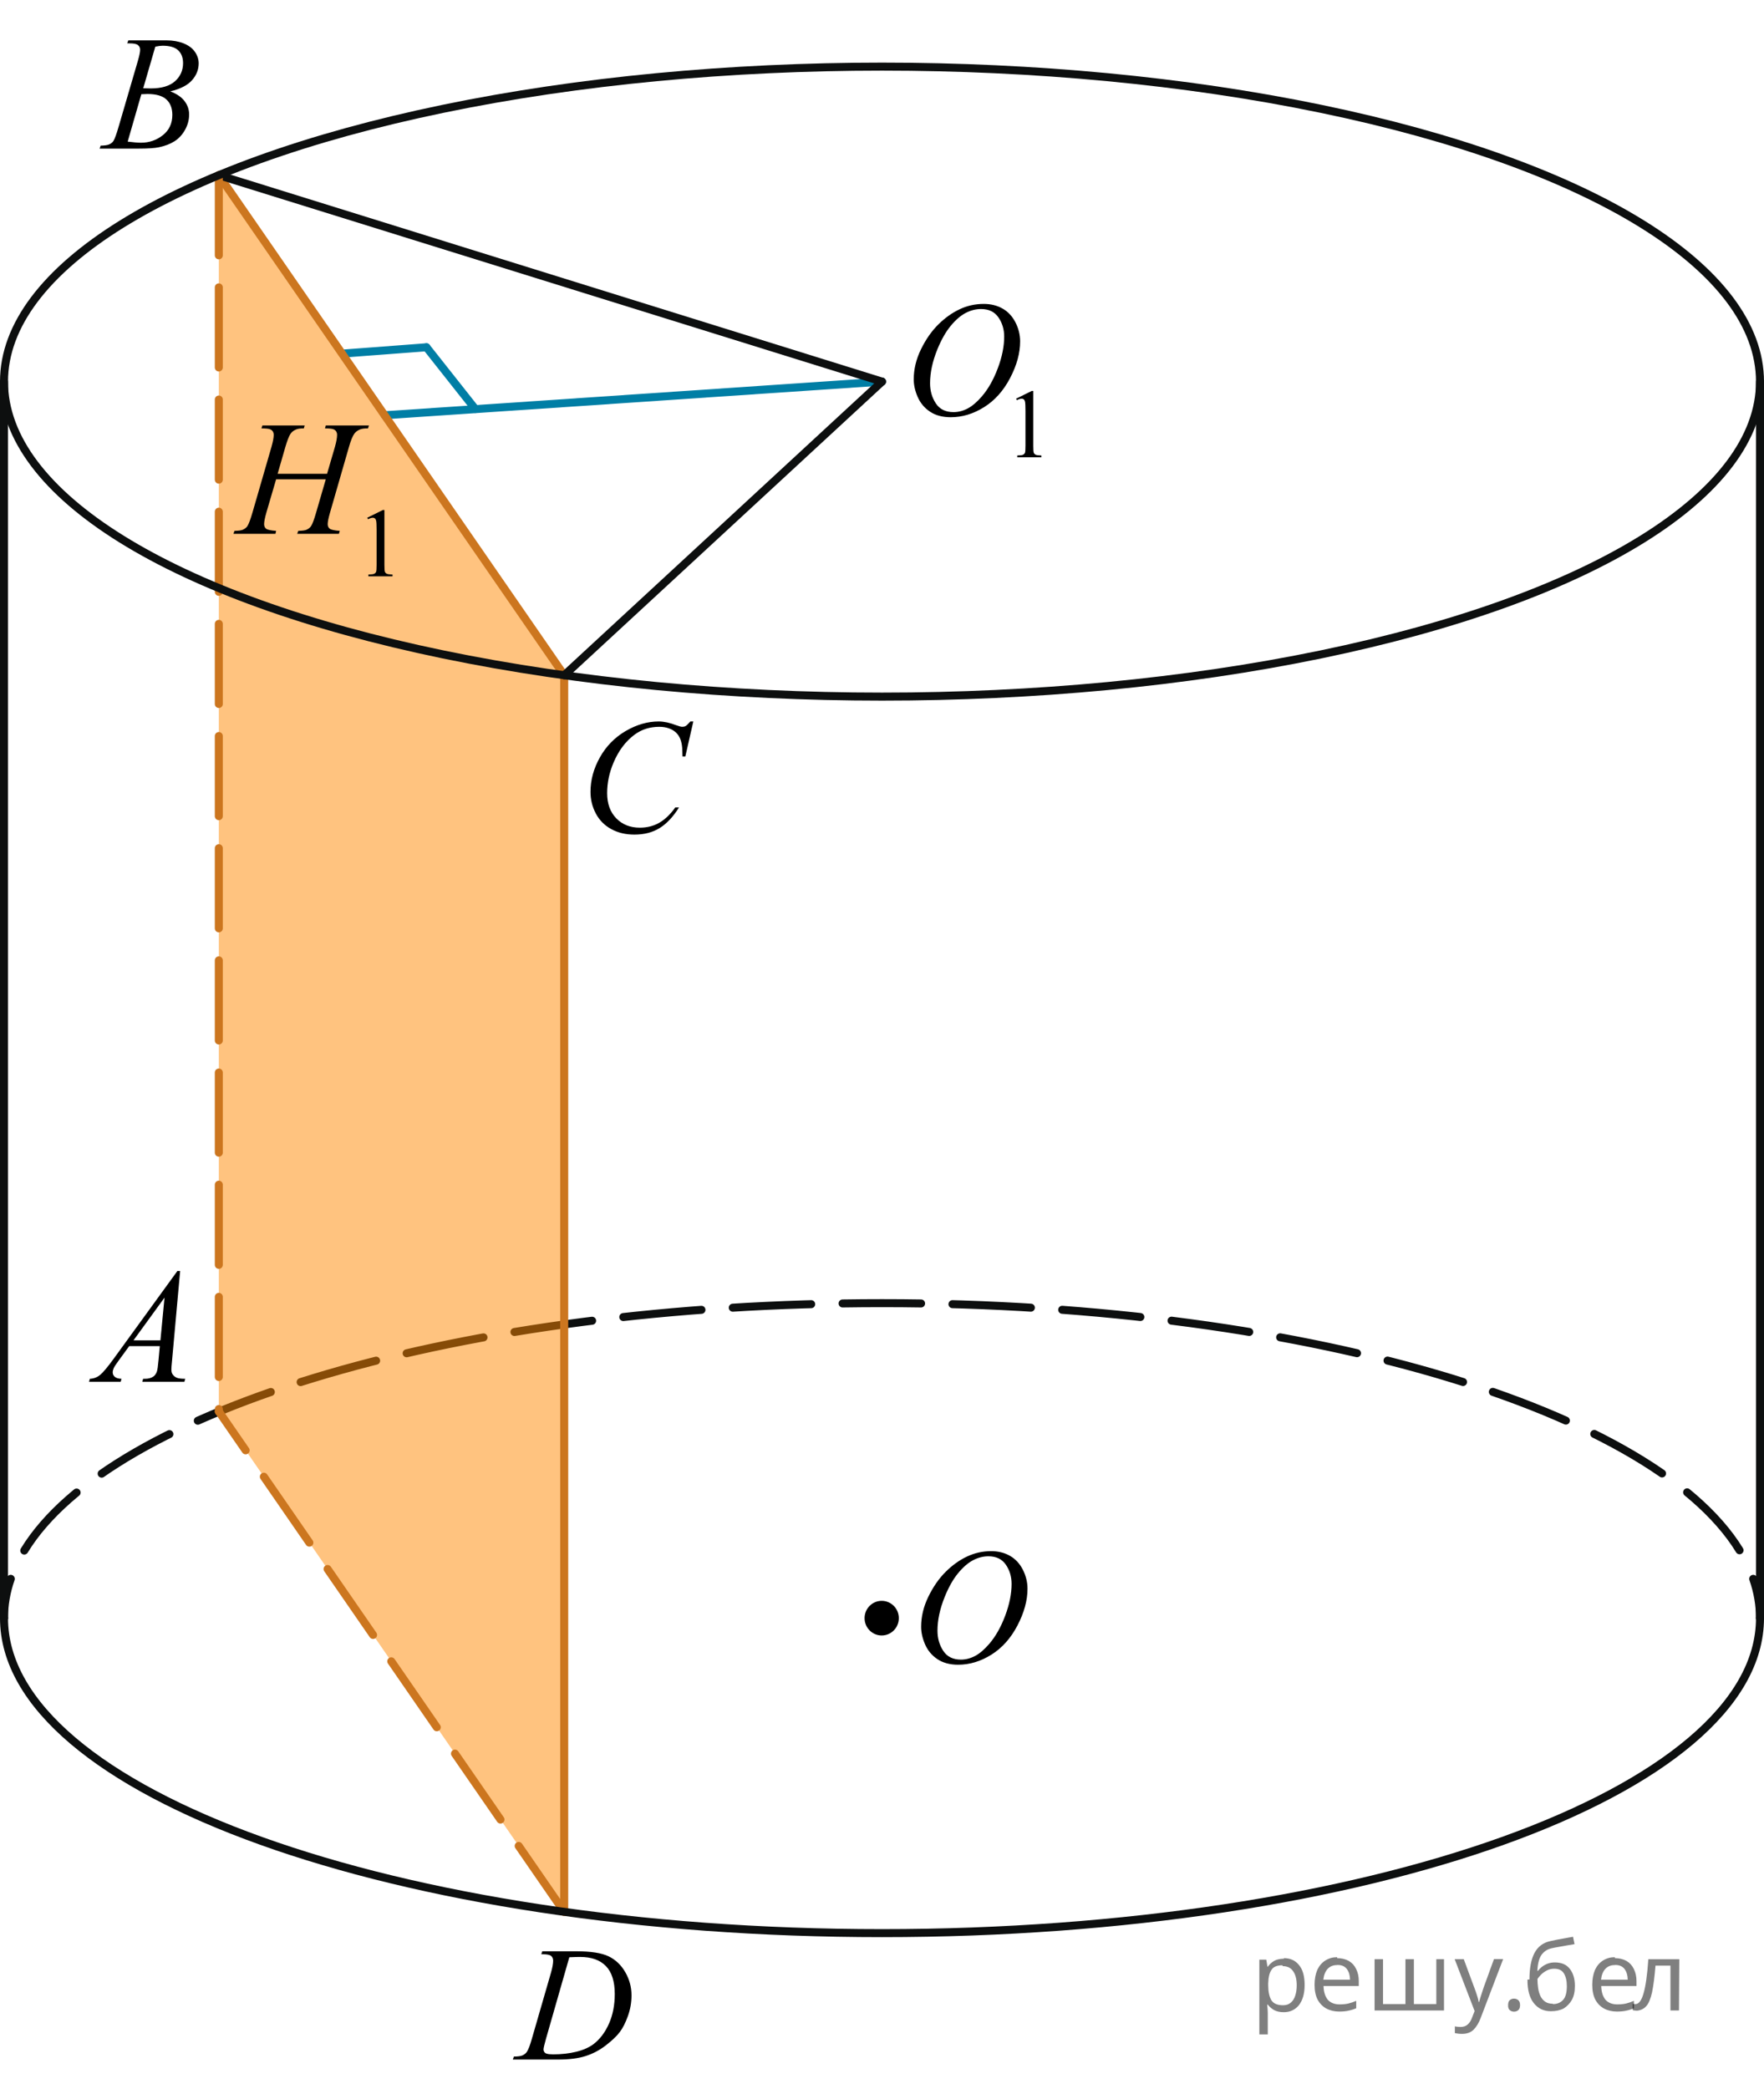 <?xml version="1.0" encoding="utf-8"?>
<!-- Generator: Adobe Illustrator 28.2.0, SVG Export Plug-In . SVG Version: 6.00 Build 0)  -->
<svg version="1.1" id="Слой_1" xmlns="http://www.w3.org/2000/svg" xmlns:xlink="http://www.w3.org/1999/xlink" x="0px" y="0px"
	 width="165.16px" height="195.579px" viewBox="0 0 165.16 195.579" enable-background="new 0 0 165.16 195.579"
	 xml:space="preserve">
<line fill="none" stroke="#007EA5" stroke-width="0.75" stroke-linecap="round" stroke-linejoin="round" stroke-miterlimit="10" x1="36.011" y1="38.873" x2="82.58" y2="35.723"/>
<g>
	
		<line fill="none" stroke="#007EA5" stroke-width="0.75" stroke-linecap="round" stroke-linejoin="round" stroke-miterlimit="10" x1="32.261" y1="33.087" x2="39.929" y2="32.508"/>
	
		<line fill="none" stroke="#007EA5" stroke-width="0.75" stroke-linecap="round" stroke-linejoin="round" stroke-miterlimit="10" x1="39.929" y1="32.508" x2="44.5" y2="38.288"/>
</g>
<g>
	<g>
		<path fill="none" stroke="#0D0F0F" stroke-width="0.75" stroke-linecap="round" stroke-linejoin="round" d="M0.375,151.474
			c0-1.246,0.215-2.474,0.634-3.68"/>
		
			<path fill="none" stroke="#0D0F0F" stroke-width="0.75" stroke-linecap="round" stroke-linejoin="round" stroke-dasharray="7.349,2.94" d="
			M2.272,145.147c8.073-13.244,40.962-23.16,80.308-23.16c40.613,0,74.348,10.564,81.01,24.45"/>
		<path fill="none" stroke="#0D0F0F" stroke-width="0.75" stroke-linecap="round" stroke-linejoin="round" d="M164.15,147.794
			c0.418,1.206,0.634,2.434,0.634,3.68"/>
	</g>
</g>
<path opacity="0.5" fill="#FF8800" enable-background="new    " d="M20.487,132.125c0-38.575,0-77.15,0-115.725
	c10.779,15.604,21.559,31.208,32.338,46.812c0,38.586,0,77.171,0,115.757C42.045,163.355,31.266,147.74,20.487,132.125
	z"/>
<line fill="none" stroke="#0D0F0F" stroke-width="0.75" stroke-linecap="round" stroke-linejoin="round" stroke-miterlimit="10" x1="164.785" y1="151.474" x2="164.785" y2="35.723"/>
<line fill="none" stroke="#0D0F0F" stroke-width="0.75" stroke-linecap="round" stroke-linejoin="round" stroke-miterlimit="10" x1="0.375" y1="151.474" x2="0.375" y2="35.723"/>
<line fill="none" stroke="#CC761F" stroke-width="0.75" stroke-linecap="round" stroke-linejoin="round" stroke-miterlimit="10" x1="52.825" y1="63.212" x2="52.825" y2="178.969"/>
<line fill="none" stroke="#CC761F" stroke-width="0.75" stroke-linecap="round" stroke-linejoin="round" stroke-miterlimit="10" x1="20.487" y1="16.4" x2="52.825" y2="63.212"/>
<line fill="none" stroke="#0D0F0F" stroke-width="0.75" stroke-linecap="round" stroke-linejoin="round" stroke-miterlimit="10" x1="82.58" y1="35.723" x2="52.825" y2="63.212"/>
<line fill="none" stroke="#0D0F0F" stroke-width="0.75" stroke-linecap="round" stroke-linejoin="round" stroke-miterlimit="10" x1="20.487" y1="16.4" x2="82.58" y2="35.723"/>
<line fill="none" stroke="#CC761F" stroke-width="0.75" stroke-linecap="round" stroke-linejoin="round" stroke-miterlimit="10" stroke-dasharray="7.5,3" x1="20.487" y1="16.4" x2="20.487" y2="132.125"/>
<line fill="none" stroke="#CC761F" stroke-width="0.75" stroke-linecap="round" stroke-linejoin="round" stroke-miterlimit="10" stroke-dasharray="7.5,3" x1="52.825" y1="178.969" x2="20.487" y2="132.125"/>
<g>
	<g>
		<g>
			<g>
				<g>
					<g>
						<g>
							<g>
								<g>
									<g>
										<g>
											<g>
												<g>
													<g>
														<g>
															<g>
																<g>
																	<g>
																		<g>
																			<g>
																				<g>
																					<defs>
																						<rect id="SVGID_1_" x="5.362" y="115.431" width="15.125" height="16.694"/>
																					</defs>
																					<clipPath id="SVGID_00000054944113354452391620000000165186637009436038_">
																						<use xlink:href="#SVGID_1_"  overflow="visible"/>
																					</clipPath>
																					<g clip-path="url(#SVGID_00000054944113354452391620000000165186637009436038_)">
																						<g enable-background="new    ">
																							<path d="M16.866,118.979l-0.761,8.431c-0.04,0.394-0.059,0.652-0.059,0.777
																								c0,0.199,0.037,0.351,0.111,0.456c0.093,0.144,0.22,0.251,0.38,0.321
																								c0.16,0.069,0.429,0.104,0.809,0.104l-0.081,0.276h-3.944l0.082-0.276h0.17
																								c0.32,0,0.581-0.07,0.783-0.209c0.143-0.095,0.253-0.252,0.333-0.472
																								c0.054-0.154,0.105-0.518,0.155-1.091l0.118-1.285h-2.866l-1.019,1.397
																								c-0.231,0.314-0.377,0.539-0.435,0.676c-0.059,0.138-0.089,0.266-0.089,0.386
																								c0,0.159,0.064,0.296,0.192,0.41c0.128,0.115,0.34,0.178,0.635,0.188l-0.081,0.276H8.335
																								l0.082-0.276c0.364-0.015,0.685-0.139,0.964-0.37c0.278-0.231,0.693-0.727,1.244-1.483
																								l5.982-8.236L16.866,118.979L16.866,118.979z M15.404,121.468l-2.903,3.999h2.519L15.404,121.468z
																								"/>
																						</g>
																					</g>
																				</g>
																			</g>
																		</g>
																	</g>
																</g>
															</g>
														</g>
													</g>
												</g>
											</g>
										</g>
									</g>
								</g>
							</g>
						</g>
					</g>
				</g>
			</g>
		</g>
	</g>
</g>
<g>
	<g>
		<g>
			<g>
				<g>
					<g>
						<g>
							<g>
								<g>
									<g>
										<g>
											<g>
												<g>
													<g>
														<g>
															<g>
																<g>
																	<g>
																		<g>
																			<g>
																				<g>
																					<g>
																						<defs>
																							
																								<rect id="SVGID_00000033367052010673103160000007623584523536392834_" x="6.71" y="0" width="15.124" height="16.695"/>
																						</defs>
																						<clipPath id="SVGID_00000029020202982566138060000016927718455195233445_">
																							<use xlink:href="#SVGID_00000033367052010673103160000007623584523536392834_"  overflow="visible"/>
																						</clipPath>
																						<g clip-path="url(#SVGID_00000029020202982566138060000016927718455195233445_)">
																							<g enable-background="new    ">
																								<path d="M11.911,4.055l0.103-0.277h3.575c0.601,0,1.136,0.095,1.606,0.284
																									c0.47,0.19,0.822,0.454,1.056,0.793s0.351,0.697,0.351,1.076c0,0.583-0.208,1.109-0.624,1.58
																									s-1.094,0.818-2.034,1.042c0.606,0.231,1.051,0.534,1.336,0.912
																									c0.286,0.379,0.428,0.795,0.428,1.248c0,0.504-0.128,0.984-0.384,1.442
																									c-0.256,0.459-0.585,0.815-0.986,1.069c-0.401,0.254-0.885,0.44-1.451,0.56
																									c-0.404,0.085-1.034,0.127-1.891,0.127H9.326l0.096-0.276c0.384-0.01,0.645-0.048,0.783-0.112
																									c0.197-0.085,0.337-0.196,0.421-0.336c0.118-0.19,0.276-0.623,0.473-1.301l1.794-6.136
																									c0.153-0.519,0.229-0.882,0.229-1.091c0-0.185-0.068-0.33-0.203-0.438
																									s-0.393-0.161-0.771-0.161C12.064,4.062,11.985,4.06,11.911,4.055z M11.955,13.255
																									c0.532,0.069,0.948,0.104,1.248,0.104c0.768,0,1.449-0.234,2.042-0.703
																									c0.593-0.468,0.89-1.103,0.89-1.905c0-0.613-0.184-1.092-0.55-1.435S14.626,8.8,13.809,8.8
																									c-0.158,0-0.35,0.008-0.576,0.022L11.955,13.255z M13.41,8.262
																									c0.32,0.01,0.551,0.016,0.694,0.016c1.024,0,1.786-0.227,2.286-0.677
																									c0.499-0.451,0.75-1.015,0.75-1.692c0-0.514-0.153-0.913-0.458-1.2
																									c-0.305-0.286-0.792-0.43-1.462-0.43c-0.177,0-0.403,0.03-0.679,0.09L13.41,8.262z"/>
																							</g>
																						</g>
																					</g>
																				</g>
																			</g>
																		</g>
																	</g>
																</g>
															</g>
														</g>
													</g>
												</g>
											</g>
										</g>
									</g>
								</g>
							</g>
						</g>
					</g>
				</g>
			</g>
		</g>
	</g>
</g>
<g>
	<g>
		<g>
			<g>
				<g>
					<g>
						<g>
							<g>
								<g>
									<g>
										<g>
											<g>
												<g>
													<g>
														<g>
															<g>
																<g>
																	<g>
																		<g>
																			<g>
																				<g>
																					<g>
																						<defs>
																							
																								<rect id="SVGID_00000013162184252635392050000010289198619084225463_" x="52.193" y="63.98" width="16.51" height="18.079"/>
																						</defs>
																						<clipPath id="SVGID_00000085213607097318202950000013169603281885477005_">
																							<use xlink:href="#SVGID_00000013162184252635392050000010289198619084225463_"  overflow="visible"/>
																						</clipPath>
																						<g clip-path="url(#SVGID_00000085213607097318202950000013169603281885477005_)">
																							<g enable-background="new    ">
																								<path d="M64.914,67.535l-0.747,3.279h-0.266l-0.03-0.822
																									c-0.025-0.299-0.081-0.565-0.17-0.799s-0.222-0.438-0.399-0.608
																									c-0.177-0.172-0.401-0.307-0.672-0.403c-0.271-0.098-0.571-0.146-0.901-0.146
																									c-0.882,0-1.653,0.244-2.312,0.732c-0.842,0.622-1.502,1.501-1.98,2.637
																									c-0.394,0.935-0.591,1.885-0.591,2.846c0,0.981,0.283,1.764,0.85,2.349
																									s1.303,0.878,2.209,0.878c0.685,0,1.294-0.154,1.829-0.464
																									c0.535-0.309,1.031-0.784,1.489-1.426h0.348c-0.542,0.871-1.143,1.512-1.803,1.923
																									c-0.66,0.411-1.451,0.616-2.372,0.616c-0.817,0-1.542-0.173-2.172-0.519
																									c-0.631-0.347-1.111-0.833-1.441-1.461c-0.33-0.627-0.495-1.302-0.495-2.023
																									c0-1.105,0.293-2.182,0.879-3.227c0.586-1.046,1.39-1.867,2.412-2.465
																									s2.053-0.896,3.092-0.896c0.488,0,1.034,0.117,1.64,0.351
																									c0.266,0.1,0.458,0.149,0.576,0.149c0.118,0,0.222-0.024,0.31-0.074
																									c0.088-0.05,0.236-0.191,0.443-0.426L64.914,67.535L64.914,67.535z"/>
																							</g>
																						</g>
																					</g>
																				</g>
																			</g>
																		</g>
																	</g>
																</g>
															</g>
														</g>
													</g>
												</g>
											</g>
										</g>
									</g>
								</g>
							</g>
						</g>
					</g>
				</g>
			</g>
		</g>
	</g>
</g>
<g>
	<g>
		<g>
			<g>
				<g>
					<g>
						<g>
							<g>
								<g>
									<g>
										<g>
											<g>
												<g>
													<g>
														<g>
															<g>
																<g>
																	<g>
																		<g>
																			<g>
																				<g>
																					<g>
																						<defs>
																							
																								<rect id="SVGID_00000096055543236126260510000005536540099306921135_" x="45.5" y="178.88" width="16.507" height="16.699"/>
																						</defs>
																						<clipPath id="SVGID_00000180365481893288297110000005971573243489102750_">
																							<use xlink:href="#SVGID_00000096055543236126260510000005536540099306921135_"  overflow="visible"/>
																						</clipPath>
																						<g clip-path="url(#SVGID_00000180365481893288297110000005971573243489102750_)">
																							<g enable-background="new    ">
																								<path d="M50.682,182.935l0.089-0.277h3.199c1.355,0,2.358,0.157,3.011,0.472
																									c0.652,0.314,1.173,0.808,1.562,1.483c0.389,0.675,0.584,1.398,0.584,2.171
																									c0,0.662-0.112,1.307-0.336,1.932c-0.224,0.626-0.478,1.126-0.761,1.502
																									c-0.283,0.377-0.718,0.792-1.304,1.245c-0.586,0.453-1.222,0.788-1.906,1.005
																									s-1.539,0.325-2.563,0.325h-4.241l0.096-0.276c0.389-0.01,0.65-0.045,0.783-0.104
																									c0.197-0.085,0.342-0.199,0.435-0.344c0.143-0.21,0.303-0.631,0.48-1.264l1.773-6.128
																									c0.138-0.483,0.207-0.862,0.207-1.136c0-0.194-0.064-0.345-0.192-0.449
																									c-0.128-0.104-0.379-0.156-0.753-0.156L50.682,182.935L50.682,182.935z M53.304,183.219
																									l-2.172,7.586c-0.163,0.568-0.244,0.92-0.244,1.054c0,0.08,0.026,0.157,0.078,0.232
																									c0.052,0.074,0.122,0.124,0.21,0.149c0.128,0.045,0.335,0.067,0.621,0.067
																									c0.773,0,1.491-0.081,2.153-0.243c0.663-0.162,1.206-0.402,1.629-0.722
																									c0.601-0.463,1.081-1.101,1.44-1.913s0.54-1.736,0.54-2.772
																									c0-1.171-0.276-2.042-0.828-2.612s-1.357-0.856-2.416-0.856
																									C54.056,183.189,53.718,183.199,53.304,183.219z"/>
																							</g>
																						</g>
																					</g>
																				</g>
																			</g>
																		</g>
																	</g>
																</g>
															</g>
														</g>
													</g>
												</g>
											</g>
										</g>
									</g>
								</g>
							</g>
						</g>
					</g>
				</g>
			</g>
		</g>
	</g>
</g>
<g>
	<g>
		<g>
			<g>
				<g>
					<g>
						<g>
							<g>
								<g>
									<g>
										<g>
											<g>
												<g>
													<g>
														<g>
															<g>
																<g>
																	<g>
																		<g>
																			<g>
																				<g>
																					<g>
																						<defs>
																							
																								<rect id="SVGID_00000081634344448701057340000004995141882718228388_" x="82.58" y="23.511" width="17.896" height="22.286"/>
																						</defs>
																						<clipPath id="SVGID_00000013194204482989653640000007009757845963905413_">
																							<use xlink:href="#SVGID_00000081634344448701057340000004995141882718228388_"  overflow="visible"/>
																						</clipPath>
																						<g clip-path="url(#SVGID_00000013194204482989653640000007009757845963905413_)">
																							<g enable-background="new    ">
																								<path d="M95.136,37.32l1.462-0.723h0.146v5.135c0,0.341,0.014,0.554,0.042,0.638
																									c0.028,0.083,0.086,0.147,0.175,0.192c0.089,0.045,0.269,0.07,0.54,0.076v0.166h-2.259v-0.166
																									c0.284-0.006,0.467-0.03,0.549-0.074c0.083-0.043,0.14-0.102,0.173-0.175
																									s0.049-0.292,0.049-0.657V38.45c0-0.442-0.015-0.727-0.044-0.853
																									c-0.021-0.096-0.058-0.166-0.113-0.211c-0.055-0.044-0.121-0.066-0.197-0.066
																									c-0.109,0-0.261,0.046-0.456,0.139L95.136,37.32z"/>
																							</g>
																						</g>
																					</g>
																				</g>
																			</g>
																		</g>
																	</g>
																</g>
															</g>
														</g>
													</g>
												</g>
											</g>
										</g>
									</g>
								</g>
							</g>
						</g>
					</g>
				</g>
			</g>
		</g>
	</g>
	<g>
		<g>
			<g>
				<g>
					<g>
						<g>
							<g>
								<g>
									<g>
										<g>
											<g>
												<g>
													<g>
														<g>
															<g>
																<g>
																	<g>
																		<g>
																			<g>
																				<g>
																					<g>
																						<defs>
																							
																								<rect id="SVGID_00000133530950086242742560000010136817413366229635_" x="82.58" y="23.511" width="17.896" height="22.286"/>
																						</defs>
																						<clipPath id="SVGID_00000173145643844793380400000000369181723929078694_">
																							<use xlink:href="#SVGID_00000133530950086242742560000010136817413366229635_"  overflow="visible"/>
																						</clipPath>
																						<g clip-path="url(#SVGID_00000173145643844793380400000000369181723929078694_)">
																							<g enable-background="new    ">
																								<path d="M92.106,28.449c0.665,0,1.253,0.146,1.766,0.438c0.512,0.292,0.914,0.724,1.205,1.295
																									s0.436,1.163,0.436,1.776c0,1.088-0.311,2.228-0.935,3.423
																									c-0.623,1.194-1.437,2.106-2.442,2.734c-1.005,0.629-2.044,0.942-3.119,0.942
																									c-0.773,0-1.42-0.173-1.94-0.519c-0.52-0.347-0.904-0.805-1.153-1.373
																									c-0.249-0.568-0.373-1.119-0.373-1.653c0-0.947,0.225-1.884,0.676-2.809
																									c0.451-0.926,0.989-1.698,1.615-2.319c0.626-0.621,1.294-1.099,2.003-1.433
																									C90.553,28.616,91.307,28.449,92.106,28.449z M91.854,28.928c-0.493,0-0.975,0.123-1.445,0.37
																									c-0.471,0.247-0.938,0.65-1.4,1.212c-0.463,0.56-0.879,1.296-1.249,2.203
																									c-0.453,1.117-0.68,2.172-0.68,3.165c0,0.708,0.18,1.335,0.539,1.881
																									c0.36,0.547,0.912,0.819,1.656,0.819c0.448,0,0.888-0.112,1.319-0.337
																									c0.431-0.224,0.881-0.608,1.349-1.151c0.586-0.684,1.079-1.556,1.478-2.615
																									c0.399-1.06,0.599-2.049,0.599-2.966c0-0.679-0.18-1.278-0.54-1.8
																									C93.12,29.188,92.578,28.928,91.854,28.928z"/>
																							</g>
																						</g>
																					</g>
																				</g>
																			</g>
																		</g>
																	</g>
																</g>
															</g>
														</g>
													</g>
												</g>
											</g>
										</g>
									</g>
								</g>
							</g>
						</g>
					</g>
				</g>
			</g>
		</g>
	</g>
</g>
<g>
	<g>
		<g>
			<g>
				<g>
					<g>
						<g>
							<g>
								<g>
									<g>
										<g>
											<g>
												<g>
													<g>
														<g>
															<g>
																<g>
																	<g>
																		<g>
																			<g>
																				<g>
																					<g>
																						<g>
																							<defs>
																								
																									<rect id="SVGID_00000110472574962072480640000002287446828717199232_" x="83.272" y="141.644" width="16.511" height="18.146"/>
																							</defs>
																							<clipPath id="SVGID_00000011732415524360735450000013596593527018793604_">
																								<use xlink:href="#SVGID_00000110472574962072480640000002287446828717199232_"  overflow="visible"/>
																							</clipPath>
																							<g clip-path="url(#SVGID_00000011732415524360735450000013596593527018793604_)">
																								<g enable-background="new    ">
																									<path d="M92.797,145.202c0.665,0,1.253,0.146,1.766,0.44c0.512,0.292,0.914,0.725,1.205,1.297
																										c0.29,0.572,0.435,1.166,0.435,1.78c0,1.09-0.311,2.233-0.935,3.43
																										c-0.623,1.197-1.437,2.111-2.441,2.741c-1.005,0.63-2.044,0.944-3.118,0.944
																										c-0.773,0-1.419-0.174-1.939-0.521c-0.52-0.347-0.904-0.806-1.153-1.375
																										c-0.248-0.57-0.373-1.122-0.373-1.657c0-0.95,0.225-1.889,0.676-2.815
																										s0.989-1.702,1.615-2.324c0.625-0.622,1.292-1.101,2.002-1.435S91.999,145.202,92.797,145.202
																										z M92.546,145.683c-0.493,0-0.974,0.124-1.444,0.371c-0.471,0.247-0.938,0.652-1.4,1.215
																										c-0.463,0.561-0.879,1.298-1.248,2.208c-0.453,1.119-0.68,2.177-0.68,3.171
																										c0,0.71,0.18,1.338,0.54,1.886c0.359,0.547,0.911,0.821,1.655,0.821
																										c0.448,0,0.888-0.113,1.319-0.338c0.431-0.225,0.88-0.609,1.348-1.154
																										c0.586-0.685,1.079-1.559,1.478-2.62c0.399-1.062,0.599-2.054,0.599-2.973
																										c0-0.68-0.18-1.281-0.54-1.804C93.811,145.943,93.269,145.683,92.546,145.683z"/>
																								</g>
																							</g>
																						</g>
																					</g>
																				</g>
																			</g>
																		</g>
																	</g>
																</g>
															</g>
														</g>
													</g>
												</g>
											</g>
										</g>
									</g>
								</g>
							</g>
						</g>
					</g>
				</g>
			</g>
		</g>
	</g>
</g>
<ellipse cx="82.552" cy="151.474" rx="1.604" ry="1.621"/>
<g>
	<g>
		<g>
			<g>
				<g>
					<g>
						<g>
							<g>
								<g>
									<g>
										<g>
											<g>
												<g>
													<g>
														<g>
															<g>
																<g>
																	<g>
																		<g>
																			<g>
																				<g>
																					<g>
																						<defs>
																							
																								<rect id="SVGID_00000023251497124435151170000003415652872292401554_" x="19.283" y="34.654" width="20.646" height="22.287"/>
																						</defs>
																						<clipPath id="SVGID_00000009588694519194942670000013123091785051217288_">
																							<use xlink:href="#SVGID_00000023251497124435151170000003415652872292401554_"  overflow="visible"/>
																						</clipPath>
																						<g clip-path="url(#SVGID_00000009588694519194942670000013123091785051217288_)">
																							<g enable-background="new    ">
																								<path d="M34.385,48.465l1.462-0.723h0.146v5.135c0,0.341,0.014,0.554,0.042,0.638
																									c0.028,0.083,0.086,0.147,0.175,0.192c0.089,0.045,0.269,0.07,0.541,0.076v0.166h-2.261v-0.166
																									c0.284-0.006,0.467-0.03,0.55-0.074c0.083-0.043,0.14-0.102,0.173-0.175
																									s0.049-0.292,0.049-0.657v-3.282c0-0.442-0.015-0.727-0.044-0.853
																									c-0.021-0.096-0.059-0.166-0.113-0.211c-0.055-0.044-0.121-0.066-0.197-0.066
																									c-0.109,0-0.262,0.046-0.457,0.139L34.385,48.465z"/>
																							</g>
																						</g>
																					</g>
																				</g>
																			</g>
																		</g>
																	</g>
																</g>
															</g>
														</g>
													</g>
												</g>
											</g>
										</g>
									</g>
								</g>
							</g>
						</g>
					</g>
				</g>
			</g>
		</g>
	</g>
	<g>
		<g>
			<g>
				<g>
					<g>
						<g>
							<g>
								<g>
									<g>
										<g>
											<g>
												<g>
													<g>
														<g>
															<g>
																<g>
																	<g>
																		<g>
																			<g>
																				<g>
																					<g>
																						<defs>
																							
																								<rect id="SVGID_00000179631203744840625220000008054901565483166872_" x="19.283" y="34.654" width="20.646" height="22.287"/>
																						</defs>
																						<clipPath id="SVGID_00000028305831818911407490000012858885503905145487_">
																							<use xlink:href="#SVGID_00000179631203744840625220000008054901565483166872_"  overflow="visible"/>
																						</clipPath>
																						<g clip-path="url(#SVGID_00000028305831818911407490000012858885503905145487_)">
																							<g enable-background="new    ">
																								<path d="M25.993,44.352h4.629l0.732-2.506c0.138-0.488,0.207-0.868,0.207-1.138
																									c0-0.129-0.031-0.24-0.092-0.332c-0.062-0.093-0.157-0.161-0.285-0.206
																									c-0.128-0.045-0.38-0.067-0.754-0.067l0.074-0.277h4.038l-0.089,0.277
																									c-0.34-0.005-0.594,0.03-0.762,0.104c-0.236,0.104-0.412,0.239-0.525,0.404
																									c-0.163,0.234-0.328,0.645-0.496,1.234l-1.767,6.127c-0.148,0.509-0.222,0.873-0.222,1.093
																									c0,0.19,0.065,0.333,0.196,0.431c0.131,0.097,0.442,0.163,0.935,0.198l-0.082,0.276h-3.904
																									l0.103-0.276c0.384-0.011,0.641-0.045,0.769-0.105c0.197-0.09,0.34-0.204,0.429-0.344
																									c0.128-0.194,0.286-0.618,0.473-1.272l0.902-3.104h-4.65l-0.91,3.104
																									c-0.143,0.499-0.214,0.863-0.214,1.093c0,0.19,0.064,0.333,0.192,0.431
																									c0.128,0.097,0.439,0.163,0.932,0.198l-0.06,0.276h-3.934l0.096-0.276
																									c0.39-0.011,0.648-0.045,0.776-0.105c0.197-0.09,0.343-0.204,0.436-0.344
																									c0.128-0.204,0.286-0.629,0.473-1.272l1.774-6.127c0.143-0.499,0.214-0.878,0.214-1.138
																									c0-0.129-0.031-0.24-0.092-0.332c-0.061-0.093-0.158-0.161-0.289-0.206
																									c-0.13-0.045-0.386-0.067-0.765-0.067l0.089-0.277h3.956l-0.081,0.277
																									c-0.331-0.005-0.574,0.03-0.732,0.104c-0.232,0.1-0.402,0.232-0.51,0.397
																									c-0.148,0.22-0.31,0.634-0.488,1.242L25.993,44.352z"/>
																							</g>
																						</g>
																					</g>
																				</g>
																			</g>
																		</g>
																	</g>
																</g>
															</g>
														</g>
													</g>
												</g>
											</g>
										</g>
									</g>
								</g>
							</g>
						</g>
					</g>
				</g>
			</g>
		</g>
	</g>
</g>
<ellipse fill="none" stroke="#0D0F0F" stroke-width="0.75" stroke-linecap="round" stroke-linejoin="round" stroke-miterlimit="10" cx="82.58" cy="35.723" rx="82.205" ry="29.486"/>
<path fill="none" stroke="#0D0F0F" stroke-width="0.75" stroke-linecap="round" stroke-linejoin="round" stroke-miterlimit="10" d="
	M164.785,151.474c0,16.285-36.804,29.486-82.205,29.486S0.375,167.759,0.375,151.474"/>
<path fill="#FF8800" d="M52.825,62.564"/>
<g fill-opacity=".5"><path d="m120.2 183.3q0.89 0 1.4 0.62 0.55 0.62 0.55 1.9 0 1.2-0.55 1.9-0.54 0.64-1.4 0.64-0.56 0-0.93-0.21-0.36-0.22-0.57-0.5h-0.054q0.018 0.15 0.036 0.39t0.018 0.4v2h-0.79v-7h0.65l0.11 0.66h0.036q0.22-0.32 0.57-0.53t0.94-0.22zm-0.14 0.67q-0.74 0-1 0.41-0.3 0.41-0.32 1.3v0.15q0 0.89 0.29 1.4 0.3 0.48 1.1 0.48 0.44 0 0.72-0.24 0.29-0.24 0.42-0.66 0.14-0.42 0.14-0.96 0-0.83-0.32-1.3-0.32-0.5-0.98-0.5z"/><path d="m125.2 183.3q0.62 0 1.1 0.27 0.45 0.27 0.68 0.76 0.24 0.49 0.24 1.1v0.48h-3.3q0.018 0.82 0.41 1.3 0.4 0.42 1.1 0.42 0.46 0 0.81-0.081 0.36-0.09 0.74-0.25v0.69q-0.37 0.16-0.73 0.23-0.36 0.081-0.86 0.081-0.68 0-1.2-0.28-0.52-0.28-0.82-0.83-0.29-0.56-0.29-1.4 0-0.79 0.26-1.4 0.27-0.57 0.75-0.87 0.49-0.31 1.1-0.31zm-9e-3 0.65q-0.57 0-0.9 0.37-0.32 0.36-0.39 1h2.5q-9e-3 -0.61-0.29-0.99-0.28-0.39-0.88-0.39z"/><path d="m135.2 183.4v4.8h-6.5v-4.8h0.79v4.2h2.1v-4.2h0.79v4.2h2.1v-4.2z"/><path d="m136.2 183.4h0.85l1 2.7q0.14 0.36 0.24 0.69 0.11 0.32 0.16 0.62h0.036q0.054-0.22 0.17-0.58 0.12-0.37 0.24-0.74l0.98-2.7h0.86l-2.1 5.5q-0.25 0.68-0.66 1.1-0.4 0.4-1.1 0.4-0.22 0-0.38-0.027-0.16-0.018-0.28-0.045v-0.63q0.099 0.018 0.23 0.036 0.14 0.018 0.3 0.018 0.41 0 0.67-0.23 0.26-0.23 0.4-0.62l0.25-0.64z"/><path d="m141.2 187.7q0-0.33 0.16-0.47t0.39-0.14q0.23 0 0.4 0.14 0.17 0.14 0.17 0.47 0 0.32-0.17 0.47-0.16 0.14-0.4 0.14-0.22 0-0.39-0.14t-0.16-0.47z"/><path d="m143.2 185.3q0-1.6 0.48-2.5 0.48-0.89 1.5-1.1 0.58-0.13 1.1-0.22t1-0.18l0.14 0.69q-0.32 0.045-0.71 0.12-0.4 0.063-0.78 0.14-0.39 0.063-0.67 0.13-0.58 0.13-0.93 0.61-0.34 0.48-0.39 1.5h0.054q0.13-0.17 0.34-0.35 0.22-0.18 0.53-0.31 0.32-0.13 0.71-0.13 0.94 0 1.4 0.6 0.48 0.6 0.48 1.6 0 0.8-0.28 1.3t-0.77 0.81q-0.5 0.26-1.2 0.26-1 0-1.6-0.76t-0.59-2.2zm2.2 2.3q0.58 0 0.94-0.38t0.36-1.3q0-0.74-0.28-1.2-0.27-0.43-0.9-0.43-0.4 0-0.72 0.18-0.32 0.17-0.54 0.4t-0.31 0.38q0 0.44 0.063 0.86t0.22 0.75q0.16 0.32 0.44 0.52 0.29 0.19 0.72 0.19z"/><path d="m151.2 183.3q0.62 0 1.1 0.27 0.45 0.27 0.68 0.76 0.24 0.49 0.24 1.1v0.48h-3.3q0.018 0.82 0.41 1.3 0.4 0.42 1.1 0.42 0.46 0 0.81-0.081 0.36-0.09 0.74-0.25v0.69q-0.37 0.16-0.73 0.23-0.36 0.081-0.86 0.081-0.68 0-1.2-0.28-0.52-0.28-0.82-0.83-0.29-0.56-0.29-1.4 0-0.79 0.26-1.4 0.27-0.57 0.75-0.87 0.49-0.31 1.1-0.31zm-9e-3 0.65q-0.57 0-0.9 0.37-0.32 0.36-0.39 1h2.5q-9e-3 -0.61-0.29-0.99-0.28-0.39-0.88-0.39z"/><path d="m157.2 188.2h-0.8v-4.2h-1.4q-0.12 1.5-0.32 2.5-0.21 0.93-0.55 1.3t-0.86 0.42q-0.12 0-0.23-0.018-0.11-9e-3 -0.18-0.045v-0.59q0.054 0.018 0.12 0.027t0.13 9e-3q0.49 0 0.77-1 0.3-1 0.45-3.2h2.9z"/></g></svg>

<!--File created and owned by https://sdamgia.ru. Copying is prohibited. All rights reserved.-->
